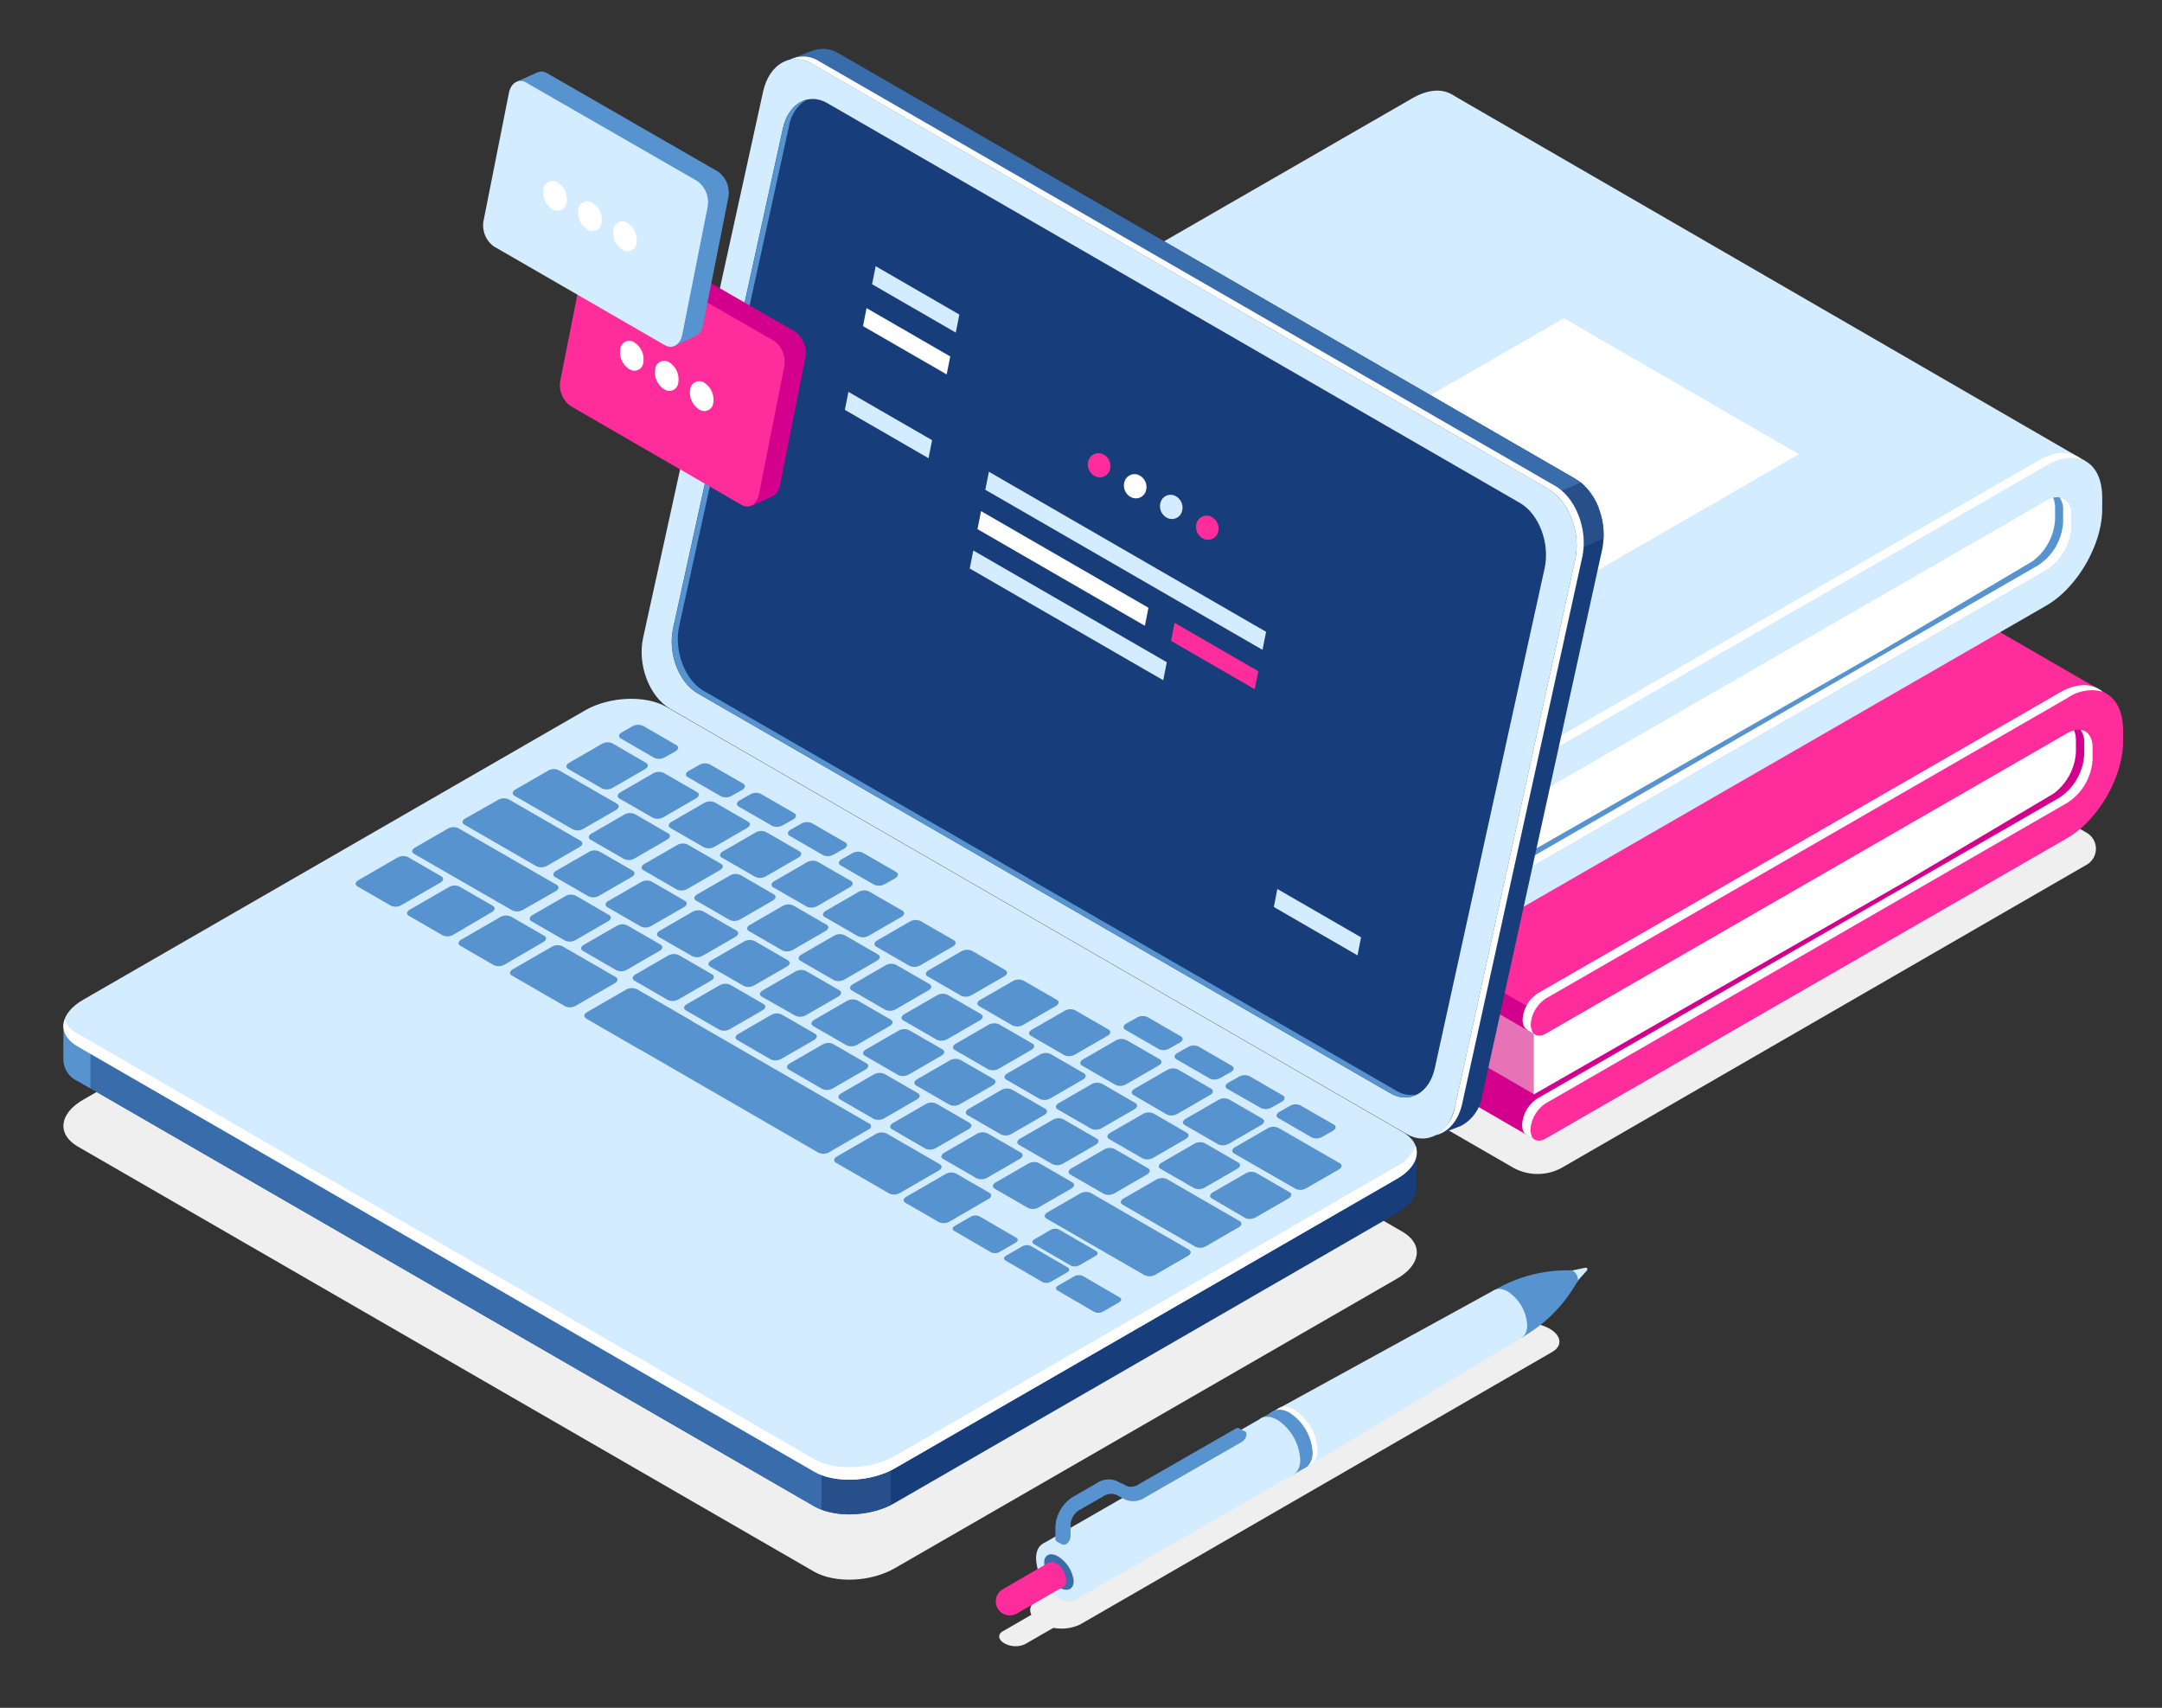 <svg id="Ñëîé_1" data-name="Ñëîé 1" xmlns="http://www.w3.org/2000/svg" viewBox="0 0 351.43 277.6"><rect x="0" y="0" width="351.43" height="277.6" fill="#333333" stroke="none"/><defs><style>.cls-1{fill:#efefef;}.cls-2{fill:#d4ecff;}.cls-3{fill:#5793ce;}.cls-4{fill:#396caa;}.cls-5{fill:#fff;}.cls-6{fill:#ff2c9c;}.cls-7{fill:#d3008d;}.cls-8{fill:#e573b5;}.cls-9{fill:#86b8e0;}.cls-10{fill:#173d7a;}.cls-11{fill:#274f89;}</style></defs><path class="cls-1" d="M339.15,135.34l-132-76.19-86,58.59,124.71,72a8.16,8.16,0,0,0,8.14,0l85.13-49.15A3,3,0,0,0,339.15,135.34Z"/><path class="cls-1" d="M175.53,264.08l76.83-44.35c1.66-1,1.45-2.64-.47-3.75h0a7.25,7.25,0,0,0-6.48-.27l-76.83,44.36c-1.66,1-1.45,2.64.46,3.74h0A7.21,7.21,0,0,0,175.53,264.08Z"/><path class="cls-2" d="M258,206.19h0a.28.28,0,0,0-.29-.13l-3.64.76,1.41,2.45,2.48-2.77A.27.27,0,0,0,258,206.19Z"/><path class="cls-3" d="M256.5,208a1.8,1.8,0,0,0-.82-1.43.61.61,0,0,0-.54-.08,23.39,23.39,0,0,0-12,3.09l-.26.15,4.44,7.74,1.35-.87a23.3,23.3,0,0,0,7.05-7.17l.58-.93A.58.58,0,0,0,256.5,208Z"/><path class="cls-2" d="M248.24,215.41a7,7,0,0,0-3.14-5.47c-1.74-1-3.16-.2-3.16,1.81a7,7,0,0,0,3.14,5.48C246.82,218.23,248.24,217.42,248.24,215.41Z"/><polygon class="cls-2" points="212.01 238.67 247.31 217.45 242.87 209.71 206.75 229.53 212.01 238.67"/><path class="cls-2" d="M213.1,236.26a8.2,8.2,0,0,0-3.71-6.46c-2.06-1.2-3.73-.24-3.73,2.14a8.23,8.23,0,0,0,3.71,6.47C211.43,239.6,213.1,238.64,213.1,236.26Z"/><path class="cls-2" d="M211.56,237.15a8.21,8.21,0,0,0-3.71-6.47c-2.06-1.19-3.73-.23-3.73,2.15a8.24,8.24,0,0,0,3.71,6.46C209.89,240.48,211.56,239.52,211.56,237.15Z"/><rect class="cls-2" x="169.39" y="239.97" width="41.19" height="10.54" transform="translate(-96.92 127.25) rotate(-29.88)"/><path class="cls-2" d="M175.85,257.66a8.24,8.24,0,0,0-3.71-6.46c-2.06-1.19-3.73-.23-3.73,2.14a8.21,8.21,0,0,0,3.71,6.47C174.18,261,175.85,260,175.85,257.66Z"/><path class="cls-4" d="M174.52,256.89A5.46,5.46,0,0,0,172,253c-1.32-.76-2.34-.25-2.27,1.16a5.46,5.46,0,0,0,2.51,3.93C173.57,258.81,174.59,258.29,174.52,256.89Z"/><path class="cls-3" d="M213.38,236.1a8.25,8.25,0,0,0-3.72-6.46c-2.06-1.19-3.73-.23-3.73,2.14a8.24,8.24,0,0,0,3.71,6.47C211.7,239.44,213.37,238.48,213.38,236.1Z"/><path class="cls-5" d="M213.38,236.1a8.25,8.25,0,0,0-3.72-6.46,2.92,2.92,0,0,0-2.21-.44c.68-.69,1.78-.76,3,0a8.24,8.24,0,0,1,3.71,6.46c0,1.42-.6,2.33-1.52,2.59A3,3,0,0,0,213.38,236.1Z"/><rect class="cls-3" x="207.47" y="229.25" width="2.33" height="10.54" transform="translate(-89.1 135.12) rotate(-29.88)"/><path class="cls-2" d="M211.35,237.27a8.26,8.26,0,0,0-3.71-6.47c-2.06-1.19-3.73-.23-3.74,2.15a8.25,8.25,0,0,0,3.72,6.46C209.68,240.6,211.35,239.64,211.35,237.27Z"/><path class="cls-6" d="M172.84,257.93l-2.27-4L163,258.33a2.29,2.29,0,0,0-.84,3.11h0a2.29,2.29,0,0,0,3.11.84Z"/><path class="cls-6" d="M173.31,256.89a3.54,3.54,0,0,0-1.6-2.79c-.89-.51-1.61-.1-1.61.93a3.54,3.54,0,0,0,1.6,2.78C172.59,258.33,173.31,257.91,173.31,256.89Z"/><path class="cls-3" d="M181.81,243.13l-1.12-.65a2.4,2.4,0,0,0-2.42.23L174.38,245a2.94,2.94,0,0,0-1.33,2.3v1.93a1.6,1.6,0,0,1-.4,1l.13.9-1-.56h0a.51.51,0,0,1-.23-.48v-1.93a6.13,6.13,0,0,1,2.78-4.8l3.89-2.24a3.44,3.44,0,0,1,3.44-.33l1.12.65a2.38,2.38,0,0,0,2.41-.23l15.68-9a.53.53,0,0,1,.52-.05h0l1,.56-.82.31a1.61,1.61,0,0,1-.65.85l-15.68,9A3.42,3.42,0,0,1,181.81,243.13Z"/><path class="cls-3" d="M181.66,243.05a2.38,2.38,0,0,0-2.41.23l-3.89,2.23a3,3,0,0,0-1.34,2.31v1.93a1.6,1.6,0,0,1-.73,1.25c-.4.23-.72,0-.72-.42v-1.93a6.13,6.13,0,0,1,2.78-4.8l3.89-2.24a3.44,3.44,0,0,1,3.44-.33l1.12.65a2.38,2.38,0,0,0,2.41-.23l15.68-9c.4-.23.73,0,.72.42a1.56,1.56,0,0,1-.72,1.24l-15.68,9a3.42,3.42,0,0,1-3.44.34Z"/><path class="cls-1" d="M166.63,267.25l7.17-4.14c.86-.5.75-1.37-.24-1.95h0a3.78,3.78,0,0,0-3.38-.14L163,265.16c-.86.5-.75,1.37.25,1.95h0A3.73,3.73,0,0,0,166.63,267.25Z"/><path class="cls-6" d="M242,59c0-5.76-4.05-8.11-9-5.23l-84.8,48.86a5.51,5.51,0,0,0-2.49,4.29c0,1.59,1.11,2.23,2.48,1.44L233,59.49c2.25-1.3,4.08-.24,4.08,2.36v9.48c1.65-.1,3.3-.1,5-.07Z"/><path class="cls-7" d="M148.12,125.4l84.8-30.9c5-2.87,9.05-9.9,9.06-15.65V71.26c-1.67,0-3.32,0-5,.07V81.71a9,9,0,0,1-4.08,7.06l-84.8,30.9a5.49,5.49,0,0,0-2.49,4.3C145.64,125.55,146.75,126.19,148.12,125.4Z"/><polygon class="cls-7" points="146.28 125.52 249.44 185.21 336.78 133.12 343.7 122.78 342.99 126.44 341.12 116.85 179 123.03 150.44 121.19 146.28 125.52"/><polygon class="cls-8" points="149.71 107.5 149.68 120.2 249.38 177.88 252.07 165.78 149.71 107.5"/><polygon class="cls-6" points="342.42 112.77 239.43 53.18 146.57 107.18 146.38 108.51 249.52 168.18 342.42 112.77"/><path class="cls-5" d="M309.59,143.37,333.8,129a9.08,9.08,0,0,0,3.64-6.75l0-1.9c0-1.54-.64-2.53-1.63-2.82l-47.67,26.52-38.82,21,0,12.84Z"/><path class="cls-7" d="M252.82,166.21,150.48,107l-2.17-1.26-2-1.14a5,5,0,0,0-.66,2.3,1.74,1.74,0,0,0,.71,1.59h0l103.12,59.66Z"/><polygon class="cls-5" points="248.15 184.46 249.44 185.21 249.68 184.8 248.88 184.16 248.15 184.46"/><polygon class="cls-5" points="248.19 167.41 249.5 168.17 249.18 167.45 248.19 167.41"/><path class="cls-6" d="M251.3,162.29l84.8-48.86c5-2.87,9-.53,9,5.23l0,1.9c0,5.76-4.07,12.78-9.06,15.66l-84.79,48.85c-1.38.79-2.49.15-2.49-1.43a5.53,5.53,0,0,1,2.49-4.3l84.8-48.86a9,9,0,0,0,4.08-7.06l0-1.9c0-2.6-1.82-3.65-4.07-2.36L251.3,168c-1.37.79-2.49.15-2.48-1.43A5.47,5.47,0,0,1,251.3,162.29Z"/><polygon class="cls-5" points="213.53 114.92 257.6 89.53 295.82 111.64 251.75 137.03 213.53 114.92"/><path class="cls-5" d="M248.78,183.64a5.53,5.53,0,0,1,2.49-4.3l84.8-48.86a9,9,0,0,0,4.08-7.06l0-1.9c0-1.7-.78-2.73-1.95-2.88a3.45,3.45,0,0,1,.59,2.1v1.9a9.07,9.07,0,0,1-4.09,7.06l-84.8,48.86a5.47,5.47,0,0,0-2.48,4.29c0,1.2.63,1.86,1.54,1.76A2.33,2.33,0,0,1,248.78,183.64Z"/><path class="cls-5" d="M248.82,166.59a5.47,5.47,0,0,1,2.48-4.3l84.8-48.86a6.86,6.86,0,0,1,5.68-1c-1.66-1.41-4.2-1.47-7,.16l-84.8,48.86a5.49,5.49,0,0,0-2.48,4.3c0,1.2.63,1.86,1.54,1.76A2.37,2.37,0,0,1,248.82,166.59Z"/><path class="cls-2" d="M238.6,21.19c0-5.76-4-8.1-9-5.23l-84.8,48.86a5.49,5.49,0,0,0-2.49,4.3c0,1.58,1.11,2.22,2.48,1.43l84.8-48.86c2.25-1.29,4.08-.24,4.08,2.36v9.48c1.64-.1,3.3-.1,5-.07Z"/><path class="cls-3" d="M144.73,87.6l84.8-30.9c5-2.87,9.05-9.89,9.06-15.65V33.46c-1.66,0-3.32,0-5,.07V43.91A9,9,0,0,1,229.53,51l-84.79,30.9a5.47,5.47,0,0,0-2.49,4.3C142.25,87.75,143.36,88.39,144.73,87.6Z"/><polygon class="cls-3" points="142.89 87.72 246.05 147.41 333.38 95.32 340.31 84.98 339.59 88.64 337.73 79.05 175.61 85.24 147.05 83.4 142.89 87.72"/><polygon class="cls-9" points="146.31 69.7 146.28 82.4 245.98 140.08 248.68 127.98 146.31 69.7"/><polygon class="cls-2" points="339.03 74.97 236.03 15.38 143.18 69.39 142.99 70.71 246.13 130.38 339.03 74.97"/><path class="cls-5" d="M306.19,105.57l24.22-14.36a9.11,9.11,0,0,0,3.64-6.76l0-1.9c0-1.54-.64-2.53-1.64-2.82l-47.66,26.52-38.82,21,0,12.84Z"/><path class="cls-3" d="M249.43,128.42,147.09,69.21,144.92,68l-2-1.14a4.92,4.92,0,0,0-.66,2.31,1.76,1.76,0,0,0,.71,1.59h0l103.12,59.66Z"/><polygon class="cls-5" points="244.76 146.66 246.05 147.41 246.28 147 245.48 146.37 244.76 146.66"/><polygon class="cls-5" points="244.79 129.61 246.11 130.37 245.78 129.65 244.79 129.61"/><path class="cls-2" d="M247.91,124.49l84.8-48.86c5-2.87,9-.53,9,5.23l0,1.9c0,5.76-4.07,12.78-9.06,15.66l-84.8,48.86c-1.37.79-2.48.14-2.48-1.44a5.5,5.5,0,0,1,2.49-4.3l84.8-48.85a9,9,0,0,0,4.08-7.06l0-1.91c0-2.59-1.83-3.65-4.08-2.35l-84.8,48.85c-1.37.79-2.48.15-2.48-1.43A5.5,5.5,0,0,1,247.91,124.49Z"/><polygon class="cls-5" points="210.14 77.12 254.21 51.73 292.42 73.84 248.36 99.23 210.14 77.12"/><path class="cls-5" d="M245.39,145.84a5.5,5.5,0,0,1,2.49-4.3l84.8-48.85a9,9,0,0,0,4.08-7.06l0-1.91c0-1.7-.79-2.73-2-2.88a3.38,3.38,0,0,1,.6,2.1l0,1.9a9,9,0,0,1-4.08,7.06l-84.8,48.86a5.48,5.48,0,0,0-2.49,4.29c0,1.2.64,1.86,1.55,1.77A2.41,2.41,0,0,1,245.39,145.84Z"/><path class="cls-5" d="M245.42,128.79a5.5,5.5,0,0,1,2.49-4.3l84.8-48.86c2.15-1.23,4.12-1.5,5.67-.95-1.66-1.41-4.19-1.47-7,.17l-84.8,48.85a5.53,5.53,0,0,0-2.49,4.3c0,1.2.64,1.86,1.55,1.76A2.33,2.33,0,0,1,245.42,128.79Z"/><path class="cls-1" d="M132.32,255.46,12.6,186.34c-3.38-2-3-5.37,1-7.63l81.52-47.05c3.91-2.26,9.83-2.5,13.21-.55L228,200.23c3.39,2,3,5.37-.95,7.63l-81.52,47C141.62,257.17,135.71,257.41,132.32,255.46Z"/><path class="cls-10" d="M256,77.79,136.32,8.67a4.83,4.83,0,0,0-4-.5h0l-.21.08-.06,0-4.32,1.66,3.88,1.9-.06.21L112,100.79c-1,4.45,1,9.63,4.37,11.59l116.84,67.45-.42,5,4.73-1.84a6.64,6.64,0,0,0,3.39-4.81l19.5-88.77C261.38,84.93,259.43,79.74,256,77.79Z"/><path class="cls-4" d="M256,77.79,136.32,8.67a4.83,4.83,0,0,0-4-.5h0l-.21.08-.06,0-4.32,1.66,3.88,1.9-.06.21-12.85,58.5,58.58,45.64,82.59-33.61A9.24,9.24,0,0,0,256,77.79Z"/><path class="cls-11" d="M251.53,91.43l9.11-3.88A11.39,11.39,0,0,0,257,78.43L242.52,84.5Z"/><path class="cls-2" d="M228.63,184.32,108.91,115.2c-3.38-2-5.34-7.15-4.36-11.59l19.5-88.76c1-4.44,4.51-6.46,7.9-4.5L251.67,79.47c3.38,2,5.34,7.14,4.36,11.58l-19.5,88.76C235.56,184.25,232,186.27,228.63,184.32Z"/><path class="cls-5" d="M252.82,79,133.1,9.93a4.74,4.74,0,0,0-4.72-.21,4.91,4.91,0,0,1,3.57.63L251.67,79.46c3.38,2,5.34,7.15,4.36,11.59l-19.5,88.76a6.75,6.75,0,0,1-3.18,4.71c2-.44,3.7-2.28,4.33-5.13l19.5-88.76C258.16,86.19,256.2,81,252.82,79Z"/><path class="cls-5" d="M226,177.71l-112.59-65c-3.1-1.79-4.89-6.54-4-10.6l17.84-81.23c.9-4.06,4.13-5.91,7.23-4.12l112.6,65c3.09,1.79,4.88,6.53,4,10.6l-17.84,81.22C232.37,177.66,229.14,179.5,226,177.71Z"/><path class="cls-10" d="M226,177.71l-112.59-65c-3.1-1.79-4.89-6.54-4-10.6l17.84-81.23c.9-4.06,4.13-5.91,7.23-4.12l112.6,65c3.09,1.79,4.88,6.53,4,10.6l-17.84,81.22C232.37,177.66,229.14,179.5,226,177.71Z"/><path class="cls-3" d="M227,177.31l-112.59-65c-3.1-1.79-4.89-6.54-4-10.6l17.85-81.23a6.23,6.23,0,0,1,2.83-4.27c-1.78.46-3.26,2.13-3.81,4.67l-17.85,81.23c-.89,4.06.9,8.81,4,10.6l112.59,65a4.31,4.31,0,0,0,4.39.16A4.52,4.52,0,0,1,227,177.31Z"/><path class="cls-10" d="M230.29,187.33l-16.37-2.17-105.64-61c-3.38-2-9.3-1.71-13.21.55l-74.85,43.2-9.9-1.3v5.61h0a3.87,3.87,0,0,0,2.27,3.47l119.72,69.12c3.39,2,9.3,1.71,13.21-.55l81.52-47.05c2.2-1.27,3.3-2.9,3.24-4.44h0Z"/><path class="cls-4" d="M150.91,148.79l-7.5-4.34H60.9L20.22,167.92l-9.9-1.3v5.61h0a3.87,3.87,0,0,0,2.27,3.47l119.72,69.12a12.41,12.41,0,0,0,6.82,1.28Z"/><path class="cls-3" d="M14.71,167.2l-4.39-.58v5.61h0a3.87,3.87,0,0,0,2.27,3.47l2.11,1.22Z"/><path class="cls-11" d="M133.53,245.38a15.3,15.3,0,0,0,11.22-.7V232.16H133.53Z"/><path class="cls-2" d="M132.32,239.21,12.6,170.09c-3.38-2-3-5.37,1-7.63l81.52-47c3.91-2.26,9.83-2.51,13.21-.55L228,184c3.39,1.95,3,5.37-.95,7.63l-81.52,47C141.62,240.92,135.71,241.17,132.32,239.21Z"/><path class="cls-5" d="M227.05,189.56l-81.52,47.05c-3.91,2.26-9.82,2.51-13.21.55L12.6,168a4.44,4.44,0,0,1-2.1-2.3c-.53,1.6.14,3.22,2.1,4.35l119.72,69.12c3.39,2,9.3,1.71,13.21-.55l81.52-47c2.63-1.52,3.68-3.56,3.06-5.33A6.37,6.37,0,0,1,227.05,189.56Z"/><path class="cls-3" d="M63.52,147.21l-5.42-3.13c-.43-.25-.38-.69.13-1l6.39-3.69a1.9,1.9,0,0,1,1.7-.07l5.41,3.13c.44.25.38.69-.12,1l-6.39,3.69A1.9,1.9,0,0,1,63.52,147.21Z"/><path class="cls-3" d="M71.89,152l-5.42-3.13c-.44-.25-.38-.69.12-1l6.4-3.69a1.88,1.88,0,0,1,1.69-.07l5.42,3.13c.43.25.38.69-.12,1L73.58,152A1.88,1.88,0,0,1,71.89,152Z"/><path class="cls-3" d="M80.25,156.87l-5.42-3.13c-.43-.25-.38-.69.13-1l6.39-3.69a1.9,1.9,0,0,1,1.7-.07l5.41,3.13c.44.25.38.69-.12,1L82,156.8A1.9,1.9,0,0,1,80.25,156.87Z"/><path class="cls-3" d="M91.82,152.88l-5.42-3.13c-.43-.25-.38-.69.13-1l5.36-3.09a1.87,1.87,0,0,1,1.7-.07L99,148.73c.43.25.38.69-.13,1l-5.36,3.1A1.9,1.9,0,0,1,91.82,152.88Z"/><path class="cls-3" d="M100.19,157.71l-5.42-3.13c-.44-.25-.38-.69.12-1l5.37-3.09a1.84,1.84,0,0,1,1.69-.07l5.42,3.12c.44.25.38.69-.12,1l-5.37,3.1A1.88,1.88,0,0,1,100.19,157.71Z"/><path class="cls-3" d="M108.55,162.54l-5.42-3.13c-.43-.25-.38-.69.13-1l5.36-3.1a1.93,1.93,0,0,1,1.7-.07l5.42,3.13c.43.25.38.69-.12,1l-5.37,3.1A1.9,1.9,0,0,1,108.55,162.54Z"/><path class="cls-3" d="M116.92,167.37l-5.42-3.13c-.44-.25-.38-.69.12-1l5.37-3.1a1.9,1.9,0,0,1,1.7-.07l5.41,3.13c.44.25.38.69-.12,1l-5.37,3.1A1.88,1.88,0,0,1,116.92,167.37Z"/><path class="cls-3" d="M125.28,172.2l-5.42-3.13c-.43-.25-.38-.69.13-1l5.36-3.1a1.9,1.9,0,0,1,1.7-.07l5.42,3.13c.43.25.38.69-.12,1l-5.37,3.1A1.9,1.9,0,0,1,125.28,172.2Z"/><path class="cls-3" d="M133.65,177l-5.42-3.13c-.44-.25-.38-.69.12-1l5.37-3.1a1.9,1.9,0,0,1,1.7-.07l5.41,3.13c.44.25.38.69-.12,1l-5.37,3.1A1.88,1.88,0,0,1,133.65,177Z"/><path class="cls-3" d="M142,181.86l-5.42-3.13c-.43-.25-.38-.69.13-1l5.36-3.1a1.9,1.9,0,0,1,1.7-.07l5.42,3.13c.43.25.38.69-.12,1l-5.37,3.1A1.9,1.9,0,0,1,142,181.86Z"/><path class="cls-3" d="M150.38,186.69,145,183.56c-.44-.25-.38-.69.12-1l5.37-3.1a1.9,1.9,0,0,1,1.7-.07l5.41,3.13c.44.25.38.69-.12,1l-5.37,3.1A1.88,1.88,0,0,1,150.38,186.69Z"/><path class="cls-3" d="M158.74,191.52l-5.42-3.13c-.43-.25-.38-.69.13-1l5.36-3.1a1.9,1.9,0,0,1,1.7-.07l5.42,3.13c.43.25.38.69-.12,1l-5.37,3.1A1.9,1.9,0,0,1,158.74,191.52Z"/><path class="cls-3" d="M167.11,196.35l-5.42-3.13c-.43-.25-.38-.69.12-1l5.37-3.1a1.9,1.9,0,0,1,1.7-.07l5.41,3.13c.44.25.38.69-.12,1l-5.37,3.1A1.88,1.88,0,0,1,167.11,196.35Z"/><path class="cls-3" d="M104.15,150.59l-5.42-3.12c-.44-.25-.38-.69.12-1l5.37-3.1a1.9,1.9,0,0,1,1.7-.07l5.41,3.13c.44.25.38.69-.12,1l-5.37,3.09A1.84,1.84,0,0,1,104.15,150.59Z"/><path class="cls-3" d="M95.66,145.69l-5.42-3.12c-.44-.26-.38-.69.12-1l5.37-3.1a1.9,1.9,0,0,1,1.7-.07l5.41,3.12c.44.26.38.69-.12,1l-5.37,3.1A1.88,1.88,0,0,1,95.66,145.69Z"/><path class="cls-3" d="M87.15,140.78l-11.66-6.73c-.44-.25-.38-.69.12-1L81,130a1.88,1.88,0,0,1,1.69-.07l11.67,6.73c.43.26.38.69-.12,1l-5.37,3.1A1.9,1.9,0,0,1,87.15,140.78Z"/><path class="cls-3" d="M93.1,134.81l-9.47-5.46c-.44-.25-.38-.69.12-1l5.37-3.1a1.88,1.88,0,0,1,1.69-.07l9.47,5.46c.44.26.38.69-.12,1l-5.37,3.1A1.88,1.88,0,0,1,93.1,134.81Z"/><path class="cls-3" d="M112.51,155.42l-5.42-3.12c-.43-.25-.38-.69.13-1l5.36-3.1a1.9,1.9,0,0,1,1.7-.07l5.42,3.13c.43.25.38.69-.12,1l-5.37,3.09A1.86,1.86,0,0,1,112.51,155.42Z"/><path class="cls-3" d="M120.88,160.25l-5.42-3.12c-.44-.25-.38-.69.12-1l5.37-3.1a1.9,1.9,0,0,1,1.7-.07l5.41,3.13c.44.25.38.69-.12,1l-5.37,3.09A1.84,1.84,0,0,1,120.88,160.25Z"/><path class="cls-3" d="M129.24,165.08,123.82,162c-.43-.25-.38-.69.13-1l5.36-3.1a1.9,1.9,0,0,1,1.7-.07l5.42,3.13c.43.25.38.68-.12,1l-5.37,3.1A1.9,1.9,0,0,1,129.24,165.08Z"/><path class="cls-3" d="M137.61,169.91l-5.42-3.12c-.43-.26-.38-.69.12-1l5.37-3.1a1.9,1.9,0,0,1,1.7-.07l5.41,3.12c.44.26.38.69-.12,1l-5.37,3.1A1.88,1.88,0,0,1,137.61,169.91Z"/><path class="cls-3" d="M146,174.74l-5.41-3.12c-.44-.26-.39-.69.12-1l5.36-3.1a1.9,1.9,0,0,1,1.7-.07l5.42,3.12c.43.26.38.69-.12,1l-5.37,3.1A1.9,1.9,0,0,1,146,174.74Z"/><path class="cls-3" d="M154.34,179.57l-5.42-3.12c-.43-.26-.38-.69.12-1l5.37-3.1a1.9,1.9,0,0,1,1.7-.07l5.41,3.12c.44.25.38.69-.12,1L156,179.5A1.88,1.88,0,0,1,154.34,179.57Z"/><path class="cls-3" d="M162.7,184.4l-5.41-3.13c-.44-.25-.39-.68.12-1l5.36-3.1a1.87,1.87,0,0,1,1.7-.07l5.42,3.12c.43.25.38.69-.12,1l-5.37,3.1A1.9,1.9,0,0,1,162.7,184.4Z"/><path class="cls-3" d="M171.07,189.23l-5.42-3.13c-.43-.25-.38-.69.12-1l5.37-3.09a1.86,1.86,0,0,1,1.7-.07l5.41,3.12c.44.25.38.69-.12,1l-5.37,3.1A1.88,1.88,0,0,1,171.07,189.23Z"/><path class="cls-3" d="M179.43,194.06,174,190.93c-.44-.25-.38-.69.12-1l5.36-3.09a1.87,1.87,0,0,1,1.7-.07l5.42,3.12c.43.25.38.69-.12,1l-5.37,3.1A1.9,1.9,0,0,1,179.43,194.06Z"/><path class="cls-3" d="M194.3,202.65l-11.82-6.83c-.43-.25-.38-.69.13-1l5.36-3.09a1.9,1.9,0,0,1,1.7-.08l11.82,6.83c.43.25.38.69-.12,1l-5.37,3.1A1.9,1.9,0,0,1,194.3,202.65Z"/><path class="cls-3" d="M210.59,193.24l-10-5.75c-.43-.26-.38-.69.13-1l5.36-3.1a1.9,1.9,0,0,1,1.7-.07l10,5.76c.43.25.38.69-.13,1l-5.36,3.09A1.87,1.87,0,0,1,210.59,193.24Z"/><path class="cls-3" d="M127.16,154.48l-5.42-3.13c-.43-.25-.38-.69.13-1l5.36-3.1a1.9,1.9,0,0,1,1.7-.07l5.42,3.13c.43.25.38.69-.13,1l-5.36,3.1A1.9,1.9,0,0,1,127.16,154.48Z"/><path class="cls-3" d="M118.59,149.53l-5.42-3.13c-.43-.25-.38-.69.12-1l5.37-3.1a1.9,1.9,0,0,1,1.7-.07l5.41,3.13c.44.25.38.69-.12,1l-5.37,3.1A1.88,1.88,0,0,1,118.59,149.53Z"/><path class="cls-3" d="M110,144.58l-5.41-3.13c-.44-.25-.38-.69.12-1l5.37-3.1a1.88,1.88,0,0,1,1.69-.07l5.42,3.13c.43.25.38.69-.12,1l-5.37,3.1A1.9,1.9,0,0,1,110,144.58Z"/><path class="cls-3" d="M101.44,139.63,96,136.5c-.43-.25-.38-.69.13-1l5.36-3.1a1.9,1.9,0,0,1,1.7-.07l5.42,3.13c.43.25.38.69-.13,1l-5.36,3.1A1.9,1.9,0,0,1,101.44,139.63Z"/><path class="cls-3" d="M135.53,159.31l-5.42-3.13c-.44-.25-.38-.69.12-1l5.37-3.1a1.88,1.88,0,0,1,1.69-.07l5.42,3.13c.44.25.38.69-.12,1l-5.37,3.1A1.88,1.88,0,0,1,135.53,159.31Z"/><path class="cls-3" d="M143.89,164.14,138.47,161c-.43-.25-.38-.69.13-1l5.36-3.1a1.9,1.9,0,0,1,1.7-.07l5.42,3.13c.43.25.38.69-.13,1l-5.36,3.1A1.9,1.9,0,0,1,143.89,164.14Z"/><path class="cls-3" d="M152.26,169l-5.42-3.13c-.44-.25-.38-.69.12-1l5.37-3.1a1.88,1.88,0,0,1,1.69-.07l5.42,3.13c.44.25.38.69-.12,1L154,168.9A1.88,1.88,0,0,1,152.26,169Z"/><path class="cls-3" d="M160.62,173.8l-5.42-3.13c-.43-.25-.38-.69.13-1l5.36-3.1a1.9,1.9,0,0,1,1.7-.07l5.42,3.13c.43.25.38.69-.13,1l-5.36,3.1A1.9,1.9,0,0,1,160.62,173.8Z"/><path class="cls-3" d="M169,178.63l-5.42-3.13c-.44-.25-.38-.69.12-1l5.37-3.1a1.9,1.9,0,0,1,1.7-.07l5.41,3.13c.44.25.38.69-.12,1l-5.37,3.1A1.88,1.88,0,0,1,169,178.63Z"/><path class="cls-3" d="M177.35,183.46l-5.42-3.13c-.43-.25-.38-.69.13-1l5.36-3.1a1.9,1.9,0,0,1,1.7-.07l5.42,3.13c.43.25.38.69-.12,1l-5.37,3.1A1.9,1.9,0,0,1,177.35,183.46Z"/><path class="cls-3" d="M185.72,188.29l-5.42-3.13c-.44-.25-.38-.69.12-1l5.37-3.1a1.9,1.9,0,0,1,1.7-.07l5.41,3.13c.44.25.38.69-.12,1l-5.37,3.1A1.88,1.88,0,0,1,185.72,188.29Z"/><path class="cls-3" d="M194.08,193.12,188.66,190c-.43-.25-.38-.69.13-1l5.36-3.1a1.9,1.9,0,0,1,1.7-.07l5.42,3.13c.43.25.38.69-.12,1l-5.37,3.1A1.9,1.9,0,0,1,194.08,193.12Z"/><path class="cls-3" d="M202.45,198,197,194.82c-.44-.25-.38-.69.12-1l5.37-3.1a1.9,1.9,0,0,1,1.7-.07l5.41,3.13c.44.25.38.69-.12,1l-5.37,3.1A1.88,1.88,0,0,1,202.45,198Z"/><path class="cls-3" d="M122.76,142.53l-5.42-3.12c-.44-.25-.38-.69.12-1l5.37-3.1a1.88,1.88,0,0,1,1.69-.07l5.42,3.13c.44.25.38.68-.12,1l-5.37,3.1A1.84,1.84,0,0,1,122.76,142.53Z"/><path class="cls-3" d="M114.43,137.73,109,134.6c-.44-.25-.38-.69.12-1l5.36-3.1a1.9,1.9,0,0,1,1.7-.07l5.42,3.13c.43.25.38.69-.12,1l-5.37,3.1A1.9,1.9,0,0,1,114.43,137.73Z"/><path class="cls-3" d="M106.11,132.92l-5.42-3.12c-.43-.26-.38-.69.12-1l5.37-3.1a1.9,1.9,0,0,1,1.7-.07l5.41,3.12c.44.26.38.69-.12,1l-5.36,3.1A1.9,1.9,0,0,1,106.11,132.92Z"/><path class="cls-3" d="M97.79,128.12,92.37,125c-.44-.25-.38-.69.12-1l5.37-3.1a1.88,1.88,0,0,1,1.69-.07L105,124c.44.25.38.69-.12,1l-5.37,3.1A1.88,1.88,0,0,1,97.79,128.12Z"/><path class="cls-3" d="M106.34,123.18l-5.41-3.13c-.44-.25-.38-.69.12-1l1.77-1a1.9,1.9,0,0,1,1.7-.07l5.42,3.13c.43.25.38.69-.12,1l-1.78,1A1.9,1.9,0,0,1,106.34,123.18Z"/><path class="cls-3" d="M117.21,129.45l-5.42-3.13c-.44-.25-.38-.69.12-1l1.78-1a1.84,1.84,0,0,1,1.69-.07l5.42,3.12c.43.25.38.69-.12,1l-1.78,1A1.88,1.88,0,0,1,117.21,129.45Z"/><path class="cls-3" d="M125.5,134.23l-5.42-3.12c-.44-.26-.38-.69.12-1l1.77-1a1.9,1.9,0,0,1,1.7-.07l5.42,3.13c.43.25.38.69-.12,1l-1.78,1A1.88,1.88,0,0,1,125.5,134.23Z"/><path class="cls-3" d="M133.78,139l-5.41-3.13c-.44-.25-.38-.69.12-1l1.77-1a1.9,1.9,0,0,1,1.7-.07l5.42,3.12c.43.25.38.69-.12,1l-1.78,1A1.9,1.9,0,0,1,133.78,139Z"/><path class="cls-3" d="M142.07,143.8l-5.41-3.12c-.44-.25-.38-.69.12-1l1.77-1a1.9,1.9,0,0,1,1.7-.07l5.42,3.13c.43.25.38.69-.13,1l-1.77,1A1.9,1.9,0,0,1,142.07,143.8Z"/><path class="cls-3" d="M188.35,170.52l-5.42-3.13c-.43-.25-.38-.69.12-1l1.78-1a1.88,1.88,0,0,1,1.69-.07l5.42,3.13c.44.25.38.69-.12,1l-1.78,1A1.88,1.88,0,0,1,188.35,170.52Z"/><path class="cls-3" d="M196.64,175.31l-5.42-3.13c-.43-.25-.38-.69.12-1l1.78-1a1.88,1.88,0,0,1,1.69-.07l5.42,3.13c.43.25.38.69-.12,1l-1.78,1A1.88,1.88,0,0,1,196.64,175.31Z"/><path class="cls-3" d="M204.93,180.09,199.51,177c-.44-.25-.38-.69.12-1l1.78-1a1.88,1.88,0,0,1,1.69-.07l5.42,3.13c.43.25.38.69-.12,1l-1.78,1A1.88,1.88,0,0,1,204.93,180.09Z"/><path class="cls-3" d="M213.21,184.88l-5.41-3.13c-.44-.25-.38-.69.12-1l1.77-1a1.87,1.87,0,0,1,1.7-.07l5.42,3.12c.43.25.38.69-.12,1l-1.78,1A1.9,1.9,0,0,1,213.21,184.88Z"/><path class="cls-3" d="M131.12,147.36l-5.42-3.12c-.43-.25-.38-.69.13-1l5.36-3.1a1.9,1.9,0,0,1,1.7-.07l5.42,3.12c.43.26.38.69-.13,1l-5.36,3.1A1.9,1.9,0,0,1,131.12,147.36Z"/><path class="cls-3" d="M139.49,152.19l-5.42-3.12c-.44-.26-.38-.69.12-1l5.37-3.1a1.88,1.88,0,0,1,1.69-.07l5.42,3.12c.44.26.38.69-.12,1l-5.37,3.1A1.88,1.88,0,0,1,139.49,152.19Z"/><path class="cls-3" d="M147.85,157l-5.42-3.12c-.43-.26-.38-.69.13-1l5.36-3.1a1.9,1.9,0,0,1,1.7-.07l5.42,3.12c.43.26.38.69-.12,1l-5.37,3.1A1.9,1.9,0,0,1,147.85,157Z"/><path class="cls-3" d="M156.22,161.85l-5.42-3.13c-.44-.25-.38-.68.12-1l5.37-3.1a1.9,1.9,0,0,1,1.7-.07l5.41,3.12c.44.25.38.69-.12,1l-5.37,3.1A1.88,1.88,0,0,1,156.22,161.85Z"/><path class="cls-3" d="M164.58,166.68l-5.42-3.13c-.43-.25-.38-.69.13-1l5.36-3.09a1.87,1.87,0,0,1,1.7-.07l5.42,3.12c.43.25.38.69-.12,1l-5.37,3.1A1.9,1.9,0,0,1,164.58,166.68Z"/><path class="cls-3" d="M173,171.51l-5.42-3.13c-.44-.25-.38-.69.12-1l5.37-3.09a1.86,1.86,0,0,1,1.7-.07l5.41,3.12c.44.25.38.69-.12,1l-5.37,3.1A1.88,1.88,0,0,1,173,171.51Z"/><path class="cls-3" d="M181.31,176.34l-5.42-3.13c-.43-.25-.38-.69.13-1l5.36-3.09a1.87,1.87,0,0,1,1.7-.07l5.42,3.12c.43.25.38.69-.12,1l-5.37,3.1A1.9,1.9,0,0,1,181.31,176.34Z"/><path class="cls-3" d="M189.68,181.17,184.26,178c-.44-.25-.38-.69.12-1l5.37-3.1a1.93,1.93,0,0,1,1.7-.07l5.41,3.13c.44.25.38.69-.12,1l-5.37,3.1A1.88,1.88,0,0,1,189.68,181.17Z"/><path class="cls-3" d="M198,186l-5.42-3.13c-.43-.25-.38-.69.13-1l5.36-3.1a1.9,1.9,0,0,1,1.7-.07l5.42,3.13c.43.25.38.69-.12,1l-5.37,3.1A1.9,1.9,0,0,1,198,186Z"/><path class="cls-3" d="M83.3,148l-16-9.21c-.43-.25-.38-.69.13-1l5.36-3.1a1.9,1.9,0,0,1,1.7-.07l16,9.21c.44.25.38.69-.12,1L85,147.89A1.88,1.88,0,0,1,83.3,148Z"/><path class="cls-3" d="M186.06,207.29l-15.95-9.21c-.43-.25-.38-.69.12-1l5.37-3.1a1.9,1.9,0,0,1,1.7-.07l15.95,9.21c.43.25.38.69-.12,1l-5.37,3.1A1.9,1.9,0,0,1,186.06,207.29Z"/><path class="cls-3" d="M152.61,198.65l-5.42-3.13c-.43-.25-.38-.69.13-1l6.39-3.69a1.9,1.9,0,0,1,1.7-.07l5.41,3.12c.44.26.38.69-.12,1l-6.39,3.7A1.9,1.9,0,0,1,152.61,198.65Z"/><path class="cls-3" d="M91.86,163.57l-8.66-5c-.44-.25-.38-.69.12-1l6.4-3.69a1.88,1.88,0,0,1,1.69-.07l8.67,5c.43.25.38.69-.13,1l-6.39,3.69A1.9,1.9,0,0,1,91.86,163.57Z"/><path class="cls-3" d="M144.55,194l-8.66-5c-.44-.25-.38-.69.12-1l6.39-3.69a1.9,1.9,0,0,1,1.7-.07l8.66,5c.44.25.38.69-.12,1l-6.39,3.69A1.9,1.9,0,0,1,144.55,194Z"/><path class="cls-3" d="M103.93,170.54l-8.66-5c-.44-.25-.38-.69.12-1l6.39-3.69a1.9,1.9,0,0,1,1.7-.07l8.66,5c.44.25.38.69-.12,1l-6.39,3.69A1.9,1.9,0,0,1,103.93,170.54Z"/><path class="cls-3" d="M103.54,160.83l37.66,21.75a.52.52,0,0,1,0,1l-6.52,3.76a1.86,1.86,0,0,1-1.69,0L95.33,165.57Z"/><path class="cls-3" d="M176,207.4l6,3.49c.36.2.31.56-.1.8l-2.61,1.51a1.56,1.56,0,0,1-1.39.06l-6-3.49c-.35-.2-.31-.56.1-.8l2.62-1.51A1.56,1.56,0,0,1,176,207.4Z"/><path class="cls-3" d="M167.56,202.53l6,3.49c.36.2.31.56-.1.8l-2.62,1.51a1.56,1.56,0,0,1-1.39.06l-6-3.49c-.36-.2-.31-.56.1-.8l2.61-1.51A1.58,1.58,0,0,1,167.56,202.53Z"/><path class="cls-3" d="M159.19,197.7l6,3.49c.36.2.32.56-.1.8l-2.61,1.51a1.56,1.56,0,0,1-1.39.06l-6-3.49c-.35-.2-.31-.56.1-.8l2.62-1.51A1.56,1.56,0,0,1,159.19,197.7Z"/><path class="cls-3" d="M172.17,199.87l6,3.48c.35.21.31.57-.1.8l-2.62,1.51a1.52,1.52,0,0,1-1.39.06l-6-3.48c-.36-.21-.31-.57.1-.81l2.61-1.51A1.55,1.55,0,0,1,172.17,199.87Z"/><polygon class="cls-2" points="205.22 105.63 160.16 79.61 160.74 76.68 205.8 102.7 205.22 105.63"/><polygon class="cls-2" points="189.08 110.57 157.63 92.41 158.21 89.48 189.66 107.64 189.08 110.57"/><polygon class="cls-5" points="186.1 101.72 158.89 86.01 159.47 83.08 186.68 98.79 186.1 101.72"/><polygon class="cls-6" points="203.95 112.03 190.35 104.17 190.93 101.24 204.53 109.1 203.95 112.03"/><polygon class="cls-2" points="155.36 54.06 141.75 46.2 142.34 43.27 155.94 51.13 155.36 54.06"/><polygon class="cls-5" points="153.88 60.86 140.28 53.01 140.86 50.08 154.46 57.94 153.88 60.86"/><polygon class="cls-2" points="220.66 155.29 207.06 147.43 207.63 144.5 221.24 152.36 220.66 155.29"/><polygon class="cls-2" points="150.93 74.48 137.33 66.62 137.91 63.7 151.51 71.55 150.93 74.48"/><path class="cls-6" d="M180.33,76.59a1.71,1.71,0,0,1-2.45.75,2.11,2.11,0,0,1-.87-2.67,1.69,1.69,0,0,1,2.44-.75A2.13,2.13,0,0,1,180.33,76.59Z"/><path class="cls-5" d="M186.19,80a1.7,1.7,0,0,1-2.45.75,2.11,2.11,0,0,1-.87-2.67,1.69,1.69,0,0,1,2.44-.75A2.13,2.13,0,0,1,186.19,80Z"/><path class="cls-2" d="M192.05,83.35a1.7,1.7,0,0,1-2.45.76,2.12,2.12,0,0,1-.87-2.67,1.69,1.69,0,0,1,2.44-.76A2.13,2.13,0,0,1,192.05,83.35Z"/><path class="cls-6" d="M197.91,86.74a1.71,1.71,0,0,1-2.45.75,2.11,2.11,0,0,1-.87-2.67,1.69,1.69,0,0,1,2.44-.75A2.13,2.13,0,0,1,197.91,86.74Z"/><path class="cls-7" d="M129.19,53.87l-27.79-16a1.7,1.7,0,0,0-1.58-.12v0l-3.31,1.56,2,.69-4,20.24a4.23,4.23,0,0,0,1.65,4.27l26.57,15.33-.48,2.38,3.35-1.57h0a2.41,2.41,0,0,0,1.19-1.78l4.1-20.66A4.23,4.23,0,0,0,129.19,53.87Z"/><path class="cls-6" d="M120.54,82.07,92.75,66a4.2,4.2,0,0,1-1.65-4.27L95.2,41.1c.32-1.65,1.59-2.4,2.82-1.69l27.8,16a4.22,4.22,0,0,1,1.64,4.27l-4.09,20.66C123,82,121.78,82.79,120.54,82.07Z"/><path class="cls-5" d="M104.57,58.91a1.46,1.46,0,0,1-2.3,1.08,3.25,3.25,0,0,1-1.45-3.24,1.47,1.47,0,0,1,2.31-1.08A3.25,3.25,0,0,1,104.57,58.91Z"/><path class="cls-5" d="M110.25,62.19a1.46,1.46,0,0,1-2.3,1.08A3.25,3.25,0,0,1,106.5,60a1.48,1.48,0,0,1,2.31-1.09A3.27,3.27,0,0,1,110.25,62.19Z"/><path class="cls-5" d="M115.94,65.47a1.47,1.47,0,0,1-2.31,1.08,3.25,3.25,0,0,1-1.44-3.24,1.47,1.47,0,0,1,2.3-1.09A3.28,3.28,0,0,1,115.94,65.47Z"/><path class="cls-3" d="M116.71,27.89l-27.79-16a1.69,1.69,0,0,0-1.58-.12h0L84,13.27l2,.7L82,34.2a4.24,4.24,0,0,0,1.65,4.27l26.57,15.34-.47,2.37,3.34-1.57h0a2.4,2.4,0,0,0,1.19-1.79l4.1-20.66A4.23,4.23,0,0,0,116.71,27.89Z"/><path class="cls-2" d="M108.06,56.1,80.27,40.05a4.22,4.22,0,0,1-1.65-4.27l4.1-20.66c.32-1.65,1.59-2.4,2.82-1.69l27.8,16A4.26,4.26,0,0,1,115,33.75l-4.1,20.66C110.56,56.05,109.3,56.81,108.06,56.1Z"/><path class="cls-5" d="M92.1,32.93A1.48,1.48,0,0,1,89.79,34a3.28,3.28,0,0,1-1.45-3.25,1.47,1.47,0,0,1,2.31-1.08A3.27,3.27,0,0,1,92.1,32.93Z"/><path class="cls-5" d="M97.78,36.21a1.48,1.48,0,0,1-2.31,1.09A3.27,3.27,0,0,1,94,34.05,1.46,1.46,0,0,1,96.33,33,3.25,3.25,0,0,1,97.78,36.21Z"/><path class="cls-5" d="M103.46,39.49a1.47,1.47,0,0,1-2.31,1.08,3.25,3.25,0,0,1-1.44-3.24,1.46,1.46,0,0,1,2.3-1.08A3.25,3.25,0,0,1,103.46,39.49Z"/></svg>